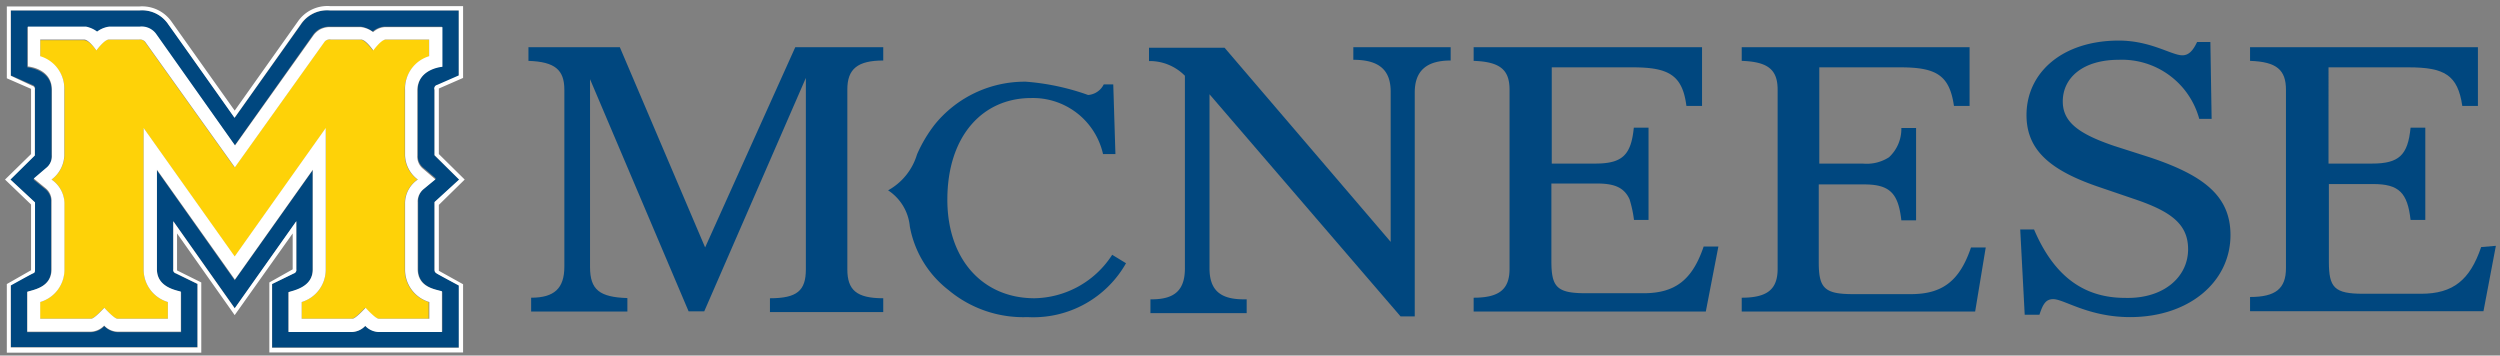 <?xml version="1.0" encoding="UTF-8"?> <svg xmlns="http://www.w3.org/2000/svg" id="Layer_1" data-name="Layer 1" viewBox="0 0 139.23 19.8"><rect x="0" y="0" width="139.23" height="19.8" fill="#808080" stroke="none"/> <defs> <style>.cls-1{fill:#00477f;}.cls-2{fill:#fed208;}.cls-3{fill:#fff;}</style> </defs> <title>Artboard 1</title> <path class="cls-1" d="M34.94,17.35H29.58v-.77h0c1.29,0,1.85-.52,1.85-1.73V5c0-1.11-.52-1.56-2-1.61V2.63h5.09l4.75,11.15L44.29,2.63h4.9v.74c-1.43,0-2,.47-2,1.61V15c0,1.16.52,1.61,2,1.61v.77H42.88v-.77c1.51,0,2-.42,2-1.61V4.34l-5.66,13h-.87L32.86,4.41V14.87c0,1.26.52,1.68,2.08,1.73v.74Z"></path> <path class="cls-1" d="M75.42,2.63h5.37v.74c-1.34,0-2,.57-2,1.78V17.62H78L67.36,5.25v9.69c0,1.21.59,1.73,1.9,1.73h.17v.77H64.07v-.77h.07c1.29,0,1.85-.52,1.85-1.73V4.22a2.75,2.75,0,0,0-2-.82V2.66H68.2l9.25,10.81V5.11c0-1.21-.64-1.78-2.08-1.78V2.63Z"></path> <path class="cls-1" d="M121.86,13.88c0-1.43-1-2.13-3.07-2.82l-1.73-.59c-2.84-.94-4.2-2.08-4.2-4.06,0-2.37,2-4.15,5.14-4.15,1.78,0,2.94.82,3.54.82.35,0,.59-.25.82-.74h.74l.07,4.28h-.69A4.46,4.46,0,0,0,118,3.33c-2,0-3.12,1-3.12,2.32,0,1.16.91,1.81,2.84,2.47l2,.64c3,1,4.5,2.15,4.5,4.33,0,2.6-2.3,4.57-5.59,4.57-2.32,0-3.68-1-4.28-1-.4,0-.57.25-.77.87h-.82l-.25-4.75h.77c1.09,2.55,2.72,3.81,5.07,3.81C120.48,16.65,121.86,15.44,121.86,13.88Z"></path> <path class="cls-1" d="M49.46,10.6a3.39,3.39,0,0,0,1.61-2h0a7.7,7.7,0,0,1,1-1.68,6.45,6.45,0,0,1,5.07-2.37,13.28,13.28,0,0,1,3.46.74,1.06,1.06,0,0,0,.87-.59H62l.12,3.88h-.69a4,4,0,0,0-4-3.12c-2.72,0-4.67,2.13-4.67,5.66,0,3.36,2,5.49,4.85,5.49a5.25,5.25,0,0,0,4.33-2.42l.77.47a5.93,5.93,0,0,1-5.49,3,6.49,6.49,0,0,1-4.4-1.51,5.78,5.78,0,0,1-2.15-3.54h0A2.7,2.7,0,0,0,49.46,10.6Z"></path> <path class="cls-1" d="M95,17.35H82.07v-.77c1.43,0,2-.47,2-1.61V5c0-1.11-.52-1.56-2-1.61V2.63H94.79V5.9h-.87c-.22-1.73-1-2.15-3-2.15h-4.5V9.11h2.42c1.51,0,2-.47,2.15-2h.82v5.14H91a6.5,6.5,0,0,0-.25-1.16c-.3-.64-.82-.87-1.81-.87H86.4v4.33c0,1.43.3,1.78,1.9,1.78h3.24c1.78,0,2.72-.77,3.34-2.6h.82Z"></path> <path class="cls-1" d="M110,17.35H97v-.77c1.43,0,2-.47,2-1.61V5c0-1.11-.52-1.56-2-1.61V2.63h12.69V5.9h-.87c-.25-1.73-1-2.15-3-2.15h-4.5V9.11h2.42a2.3,2.3,0,0,0,1.46-.35,2.15,2.15,0,0,0,.69-1.63h.82v5.14h-.82c-.17-1.51-.64-2-2.08-2h-2.52v4.33c0,1.43.3,1.78,1.9,1.78h3.24c1.78,0,2.72-.77,3.34-2.6h.82Z"></path> <path class="cls-1" d="M139,13.69l-.69,3.64h-13v-.79c1.43,0,2-.47,2-1.61V5c0-1.11-.52-1.56-2-1.61V2.63h12.69V5.9h-.87c-.25-1.73-1-2.15-3-2.15h-4.45V9.11h2.42c1.51,0,2-.47,2.15-2h.82v5.14h-.82c-.17-1.51-.64-2-2.08-2H129.7v4.33c0,1.43.3,1.78,1.9,1.78h3.24c1.78,0,2.72-.77,3.34-2.6Z"></path> <path class="cls-1" d="M13.07,6.56,9.39,1.37A1.76,1.76,0,0,0,7.76.58H.6V4.2l1.21.53A.2.2,0,0,1,1.94,5V8.64L.58,10l1.37,1.29V15c0,.14,0,.18-.12.22S.6,15.86.6,15.86v3.47H11V15.82l-1.21-.59A.2.2,0,0,1,9.65,15V12.32l3.43,4.85,3.43-4.85V15a.19.19,0,0,1-.14.22l-1.21.59v3.54h10.4V15.9s-1.13-.63-1.23-.67A.21.21,0,0,1,24.2,15V11.27L25.57,10,24.2,8.66V5a.19.19,0,0,1,.14-.22l1.21-.53V.58H18.38a1.76,1.76,0,0,0-1.62.79ZM24.64,18.48H21.09a1.07,1.07,0,0,1-.73-.34,1.07,1.07,0,0,1-.73.34H16.06v-2.2c.26-.08,1.35-.22,1.35-1.27V9.49l-4.34,6.12L8.74,9.49V15c0,1,1.09,1.17,1.35,1.27V18.5H6.54a1.07,1.07,0,0,1-.73-.34,1.07,1.07,0,0,1-.73.34H1.51V16.26C1.9,16.14,2.85,16,2.85,15V11.27a.89.89,0,0,0-.32-.73L1.86,10l.69-.59a.87.87,0,0,0,.32-.71V5c0-1.13-1.35-1.25-1.35-1.25V1.51H4.75a1.21,1.21,0,0,1,.63.28,1.4,1.4,0,0,1,.69-.28H7.76a1,1,0,0,1,.93.44L13.07,8.1l4.38-6.18a1,1,0,0,1,.34-.3,1.19,1.19,0,0,1,.59-.14h1.68a1.4,1.4,0,0,1,.69.28,1.1,1.1,0,0,1,.69-.28h3.17V3.7S23.27,3.8,23.27,5V8.64a.83.83,0,0,0,.32.71l.69.59-.67.57a.89.89,0,0,0-.32.73V15c0,1,1,1.13,1.35,1.25v2.26Z"></path> <path class="cls-2" d="M13.07,14.32l5.07-7.15V15a1.88,1.88,0,0,1-1.35,1.82v.93h2.81c.18,0,.73-.61.73-.61s.55.61.73.61h2.81v-.93A1.88,1.88,0,0,1,22.54,15V11.27h0A1.64,1.64,0,0,1,23.25,10a1.76,1.76,0,0,1-.71-1.33h0V5a1.88,1.88,0,0,1,1.35-1.82V2.2H21.45c-.28,0-.69.61-.69.61s-.42-.59-.69-.61H18.4a.4.4,0,0,0-.34.12l-5,7-5-7a.37.37,0,0,0-.34-.12H6.06c-.28,0-.69.61-.69.61S5,2.26,4.68,2.24H2.24v.93A1.88,1.88,0,0,1,3.59,5V8.68h0A1.76,1.76,0,0,1,2.87,10a1.6,1.6,0,0,1,.71,1.29h0V15a1.88,1.88,0,0,1-1.35,1.82v.93H5.07c.18,0,.73-.61.73-.61s.55.61.73.61H9.35v-.93A1.88,1.88,0,0,1,8,15V7.15Z"></path> <path class="cls-3" d="M24.44,8.58V4.93l1.35-.59v-4H18.38a2,2,0,0,0-1.8.87L13.07,6.16,9.57,1.23A2,2,0,0,0,7.76.36H.38v4l1.35.59V8.58L.28,10l1.45,1.39v3.66l-1.35.77v3.82H11.21V15.73l-1.35-.67V13l3.21,4.55L16.3,13v2L15,15.73v3.9H25.79v-3.8l-1.35-.75V11.41L25.88,10Zm-.12,6.65c.08.06,1.23.67,1.23.67v3.47H15.15V15.82l1.21-.59A.2.2,0,0,0,16.5,15V12.32l-3.43,4.85L9.65,12.32V15a.19.19,0,0,0,.14.22l1.21.59v3.54H.6V15.9s1.13-.63,1.23-.67.12-.08.12-.22V11.27L.58,10,1.94,8.66V5a.19.19,0,0,0-.14-.22L.6,4.22V.58H7.76a1.76,1.76,0,0,1,1.62.79c.18.24,3.68,5.19,3.68,5.19l3.68-5.19A1.76,1.76,0,0,1,18.38.58h7.17V4.2l-1.21.53A.2.2,0,0,0,24.2,5V8.64L25.57,10,24.2,11.25V15C24.2,15.15,24.24,15.17,24.32,15.23Zm.32-11.51V1.51H21.47a1.06,1.06,0,0,0-.69.28,1.4,1.4,0,0,0-.69-.28H18.4a1.19,1.19,0,0,0-.59.14,1.28,1.28,0,0,0-.34.3L13.09,8.1,8.72,1.92a1,1,0,0,0-.93-.44H6.1a1.4,1.4,0,0,0-.69.28,1.52,1.52,0,0,0-.63-.28H1.55V3.7S2.89,3.8,2.89,5V8.64a.83.83,0,0,1-.32.71l-.69.59.67.55a.89.89,0,0,1,.32.73V15c0,1-1,1.13-1.35,1.25v2.22H5.07a1.07,1.07,0,0,0,.73-.34,1.07,1.07,0,0,0,.73.34h3.54V16.24C9.82,16.16,8.74,16,8.74,15V9.45l4.34,6.12,4.34-6.12V15c0,1-1.09,1.17-1.35,1.27v2.22h3.54a1.07,1.07,0,0,0,.73-.34,1.07,1.07,0,0,0,.73.34h3.54V16.22c-.4-.12-1.35-.22-1.35-1.25v-3.7a.89.89,0,0,1,.32-.73l.67-.55-.69-.59a.87.87,0,0,1-.32-.71V5C23.29,3.82,24.64,3.72,24.64,3.72ZM22.56,5V8.64h0A1.76,1.76,0,0,0,23.27,10a1.6,1.6,0,0,0-.71,1.29h0V15a1.88,1.88,0,0,0,1.35,1.82v.93H21.09c-.18,0-.73-.61-.73-.61s-.55.61-.73.61H16.8v-.93A1.88,1.88,0,0,0,18.14,15V7.13l-5.07,7.15L8,7.13V15a1.88,1.88,0,0,0,1.35,1.82v.93H6.54c-.18,0-.73-.61-.73-.61s-.55.61-.73.61H2.24v-.93A1.88,1.88,0,0,0,3.59,15v-3.7h0A1.64,1.64,0,0,0,2.87,10a1.76,1.76,0,0,0,.71-1.33h0V5A1.88,1.88,0,0,0,2.24,3.13V2.2H4.68c.28,0,.69.61.69.61s.42-.59.69-.61H7.74a.4.4,0,0,1,.34.12l5,7,5-7a.37.37,0,0,1,.34-.12h1.68c.28,0,.69.61.69.61s.42-.59.69-.61H23.9v.93A1.88,1.88,0,0,0,22.56,5Z"></path> </svg> 